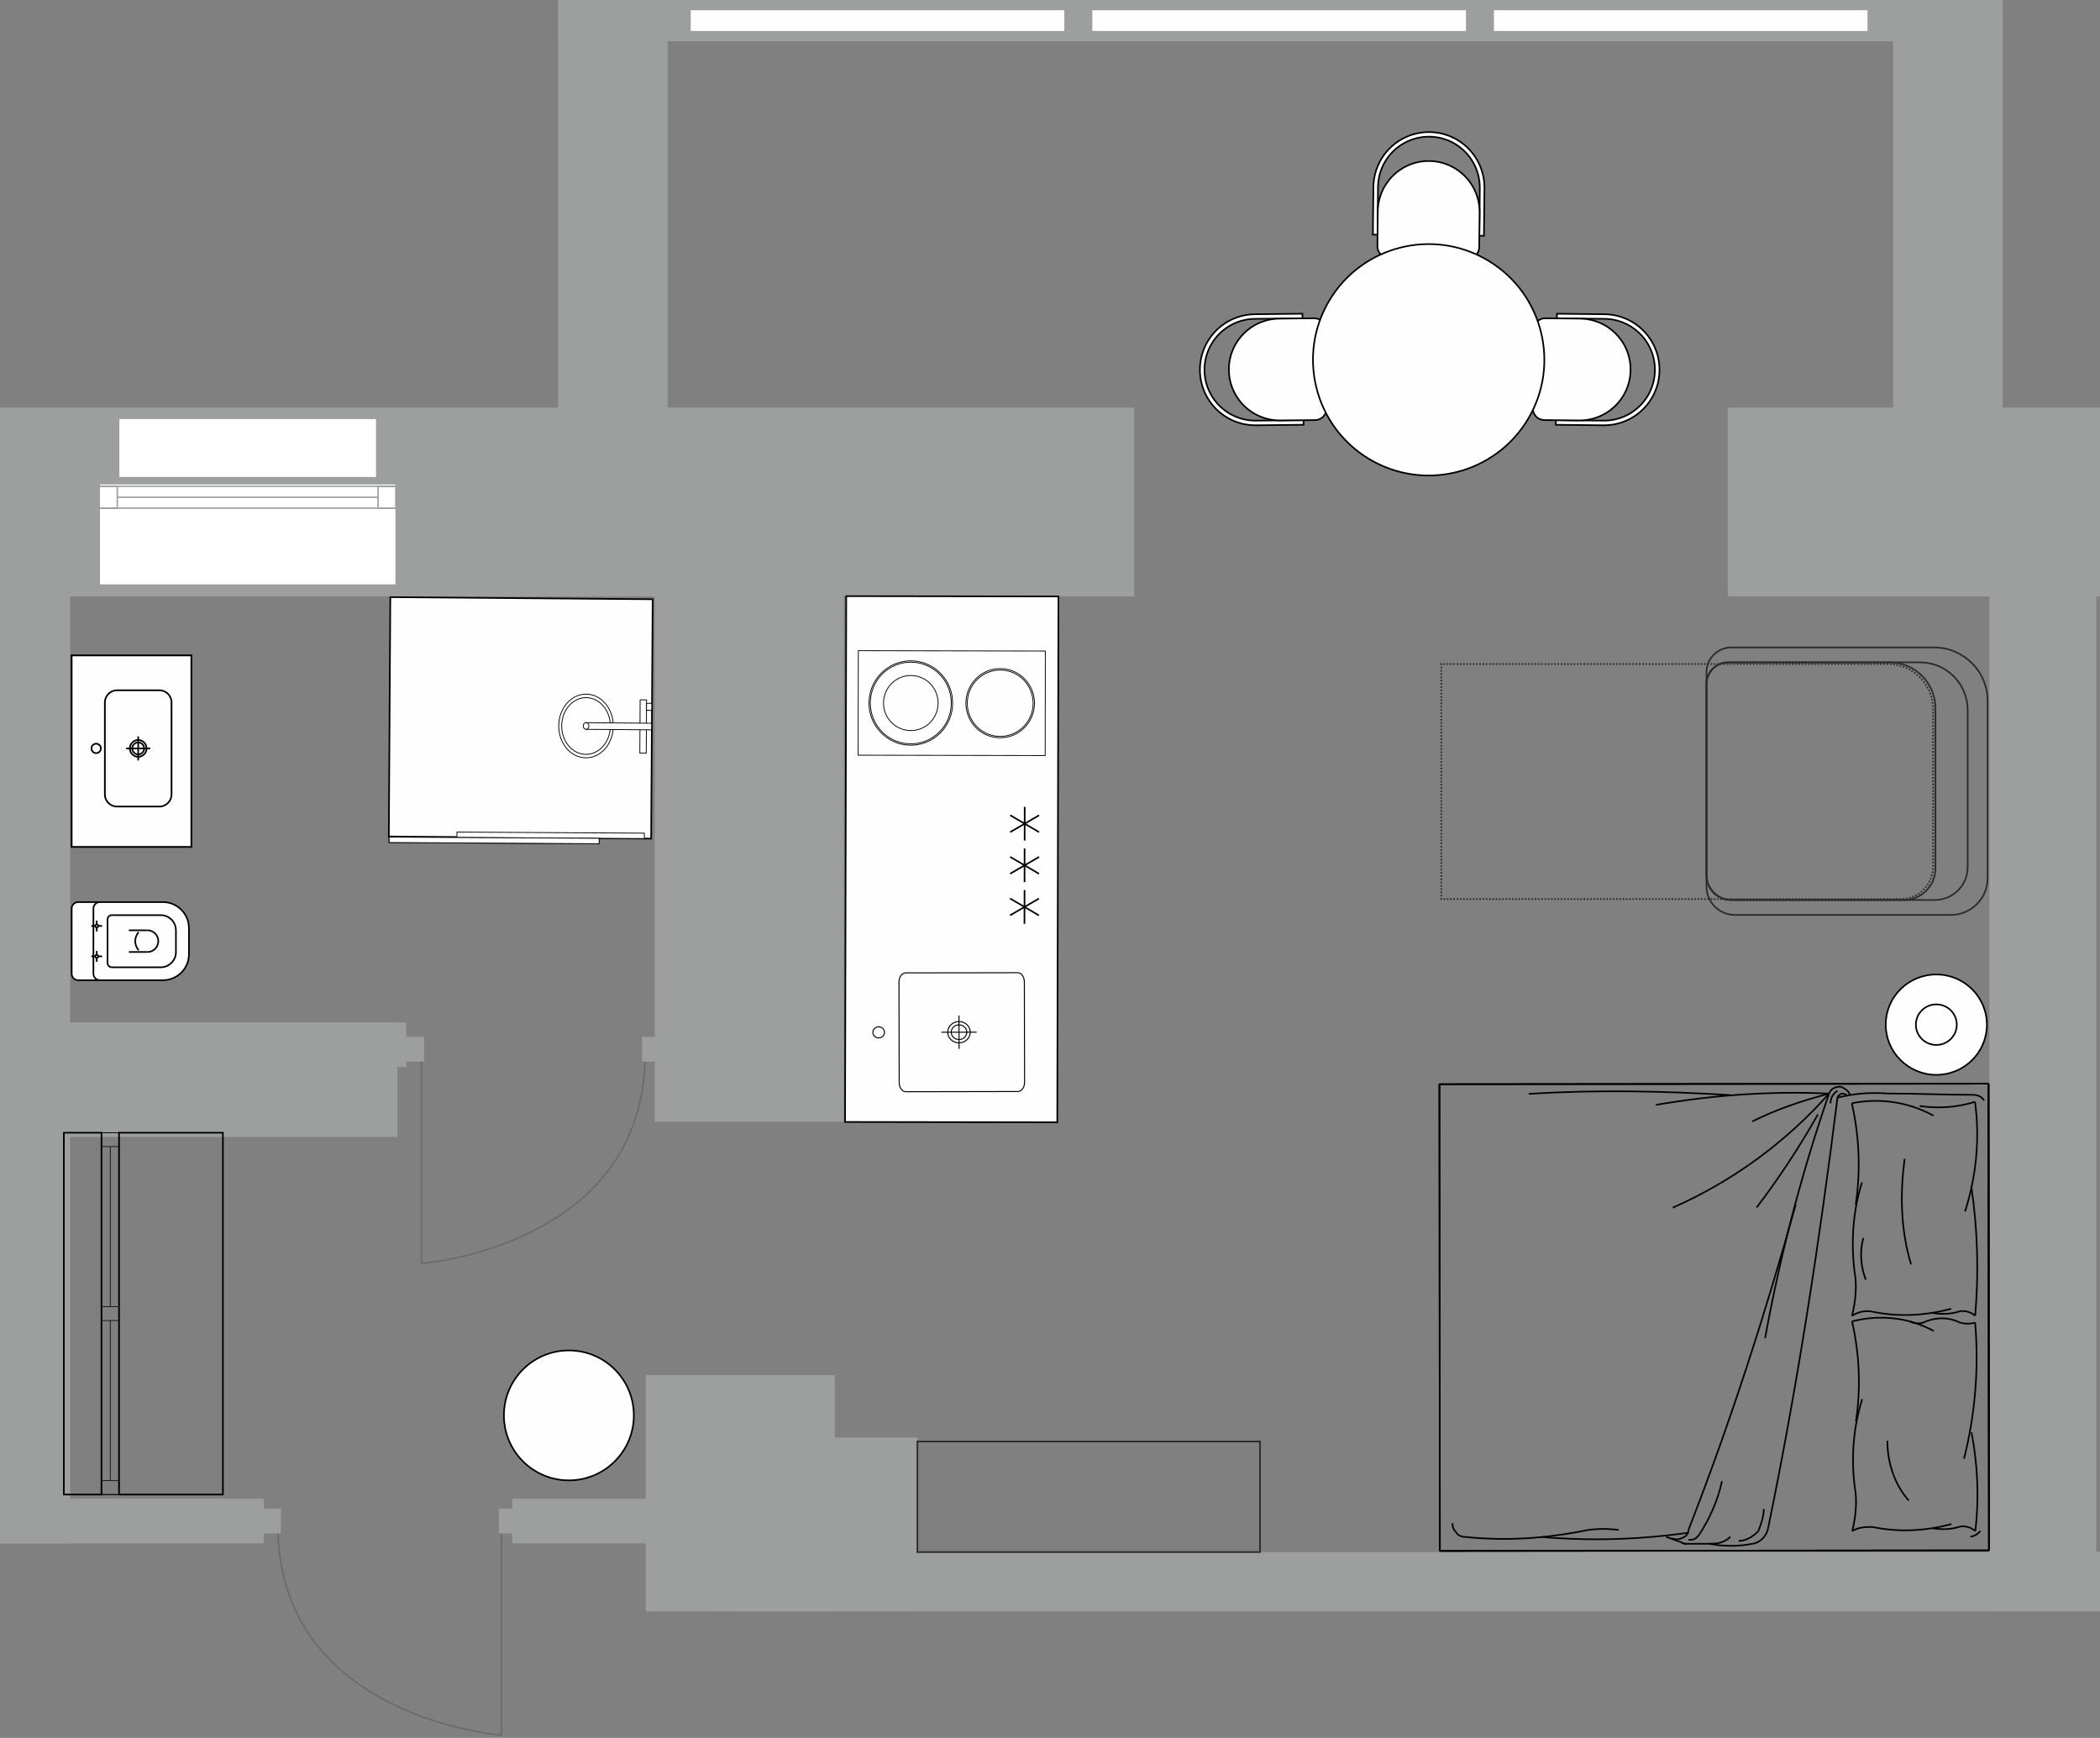 <?xml version="1.0" encoding="UTF-8"?>
<svg xmlns="http://www.w3.org/2000/svg" width="980" height="811" viewBox="0 0 980 811" fill="none">
  <rect x="0" y="0" width="980" height="811" fill="#808080" stroke="none"/>
  <g clip-path="url(#clip0_298_6743)">
    <path fill-rule="evenodd" clip-rule="evenodd" d="M0 190.216H529.3V226.562V236.425V278.344H0V190.216ZM980 278.344V190.216H806.31V226.562V245.522V278.358H980V278.344Z" fill="#9D9E9E"></path>
    <path fill-rule="evenodd" clip-rule="evenodd" d="M32.752 237.791V720.2H0V237.791H32.752Z" fill="#9D9E9E"></path>
    <path fill-rule="evenodd" clip-rule="evenodd" d="M980 751.91H332.174V724.29H980V751.91Z" fill="#9D9E9E"></path>
    <path fill-rule="evenodd" clip-rule="evenodd" d="M980 751.91H928.39V724.29H980V751.91Z" fill="#9D9E9E"></path>
    <path fill-rule="evenodd" clip-rule="evenodd" d="M928.39 735.66V236.871H978.24V735.66H928.39Z" fill="#9D9E9E"></path>
    <path fill-rule="evenodd" clip-rule="evenodd" d="M934.58 8.554V211.684H883.46V8.554H934.58Z" fill="#9D9E9E"></path>
    <path fill-rule="evenodd" clip-rule="evenodd" d="M311.584 0V211.684H260.457V0H311.584Z" fill="#9D9E9E"></path>
    <path fill-rule="evenodd" clip-rule="evenodd" d="M260.457 19.225H934.58V0H260.457V19.225Z" fill="#9D9E9E"></path>
    <path d="M46.321 225.74V273.009H184.852V225.74H46.321Z" fill="white" stroke="#9D9E9E" stroke-width="0.667" stroke-miterlimit="22.926"></path>
    <path d="M55.697 222.578V195.565H175.463V222.578H55.697Z" fill="white"></path>
    <path fill-rule="evenodd" clip-rule="evenodd" d="M46.321 226.952H184.852V237.122H46.321V226.952Z" stroke="#9D9E9E" stroke-width="0.667" stroke-miterlimit="22.926"></path>
    <path fill-rule="evenodd" clip-rule="evenodd" d="M46.321 226.952H54.735V237.122H46.321V226.952Z" stroke="#9D9E9E" stroke-width="0.667" stroke-miterlimit="22.926"></path>
    <path fill-rule="evenodd" clip-rule="evenodd" d="M176.438 226.952H184.852V237.122H176.438V226.952Z" stroke="#9D9E9E" stroke-width="0.667" stroke-miterlimit="22.926"></path>
    <path fill-rule="evenodd" clip-rule="evenodd" d="M393.792 237.93V523.48H305.566V237.93H393.792Z" fill="#9D9E9E"></path>
    <path fill-rule="evenodd" clip-rule="evenodd" d="M389.598 641.74V751.91H301.372V641.74H389.598Z" fill="#9D9E9E"></path>
    <path fill-rule="evenodd" clip-rule="evenodd" d="M341.55 751.91V670.83H428.118V751.91H341.55Z" fill="#9D9E9E"></path>
    <path fill-rule="evenodd" clip-rule="evenodd" d="M318.201 720.2H239.086V699.41H318.201V720.2Z" fill="#9D9E9E"></path>
    <path fill-rule="evenodd" clip-rule="evenodd" d="M123.123 720.2H0V699.41H123.123V720.2Z" fill="#9D9E9E"></path>
    <path fill-rule="evenodd" clip-rule="evenodd" d="M0 720.2H32.752V699.41H0V720.2Z" fill="#9D9E9E"></path>
    <path fill-rule="evenodd" clip-rule="evenodd" d="M189.547 497.94H16.369V477.142H189.547V497.94Z" fill="#9D9E9E"></path>
    <path fill-rule="evenodd" clip-rule="evenodd" d="M185.479 530.55H12.413V477.142H185.479V530.55Z" fill="#9D9E9E"></path>
    <path d="M54.721 232.037H176.438" stroke="#9D9E9E" stroke-width="0.667" stroke-miterlimit="22.926"></path>
    <path fill-rule="evenodd" clip-rule="evenodd" d="M322.339 4.778H496.687V14.447H322.339V4.778Z" fill="#FEFEFE"></path>
    <path fill-rule="evenodd" clip-rule="evenodd" d="M509.754 4.778H684.1V14.447H509.754V4.778Z" fill="#FEFEFE"></path>
    <path fill-rule="evenodd" clip-rule="evenodd" d="M697.17 4.778H871.5V14.447H697.17V4.778Z" fill="#FEFEFE"></path>
    <path d="M233.988 713.97V809.73C233.988 809.73 131.287 801.95 129.685 713.97" stroke="#686968" stroke-width="0.671" stroke-miterlimit="22.926"></path>
    <path d="M241.204 703.98H232.831V715.57H241.204V703.98Z" fill="#9D9E9E"></path>
    <path d="M131.092 703.98H122.733V715.57H131.092V703.98Z" fill="#9D9E9E"></path>
    <path d="M196.75 493.83V589.59C196.75 589.59 299.45 581.81 301.052 493.83" stroke="#686968" stroke-width="0.671" stroke-miterlimit="22.926"></path>
    <path d="M189.547 483.829H197.906V495.42H189.547V483.829Z" fill="#9D9E9E"></path>
    <path d="M299.645 483.829H308.003V495.42H299.645V483.829Z" fill="#9D9E9E"></path>
    <path fill-rule="evenodd" clip-rule="evenodd" d="M881.1 309.884H672.61V419.564H887.05C895.33 419.564 902.1 412.794 902.1 404.519V330.878C902.1 319.33 892.65 309.884 881.1 309.884Z" stroke="#2B2A29" stroke-width="0.757" stroke-miterlimit="22.926" stroke-dasharray="0.76 0.76"></path>
    <path fill-rule="evenodd" clip-rule="evenodd" d="M585.58 146.639L607.8 146.402L607.83 148.562L596.96 148.673L589.93 148.743L585.61 148.785C577.13 148.868 569.324 153.479 565.158 160.877C560.993 168.274 561.077 177.329 565.395 184.629C569.714 191.929 577.6 196.373 586.08 196.29L590.4 196.248L597.45 196.178L608.32 196.067L608.34 198.226L586.12 198.463C576.87 198.561 568.265 193.713 563.556 185.744C558.848 177.775 558.75 167.898 563.292 159.832C567.833 151.766 576.35 146.737 585.6 146.639H585.58Z" fill="#FEFEFE" stroke="black" stroke-width="0.757" stroke-miterlimit="22.926"></path>
    <path fill-rule="evenodd" clip-rule="evenodd" d="M589.9 149.843H589.94C589.93 149.843 589.91 149.843 589.9 149.843ZM596.98 148.687L607.84 148.576L613.23 148.52C614.67 148.506 616.05 149.063 617.07 150.066C618.08 151.069 618.67 152.434 618.68 153.869L619.06 190.578C619.09 193.559 616.7 195.997 613.72 196.025L608.33 196.081L597.46 196.192C595.04 196.22 592.67 195.872 590.42 195.203V195.189C590.4 195.189 590.39 195.189 590.37 195.189C584.75 193.49 579.86 189.742 576.78 184.532C572.458 177.232 572.361 168.177 576.53 160.779C579.49 155.513 584.31 151.654 589.9 149.843C589.91 149.843 589.93 149.829 589.94 149.829C592.18 149.105 594.55 148.715 596.98 148.687Z" fill="#FEFEFE"></path>
    <path d="M589.9 149.843H589.94C589.93 149.843 589.91 149.843 589.9 149.843ZM589.9 149.843C584.31 151.654 579.49 155.513 576.53 160.779C572.361 168.177 572.458 177.232 576.78 184.532C579.86 189.742 584.75 193.49 590.37 195.189C590.39 195.189 590.4 195.189 590.42 195.189V195.203C592.67 195.872 595.04 196.22 597.46 196.192L608.33 196.081L613.72 196.025C616.7 195.997 619.09 193.559 619.06 190.578L618.68 153.869C618.67 152.434 618.08 151.069 617.07 150.066C616.05 149.063 614.67 148.506 613.23 148.52L607.84 148.576L596.98 148.687C594.55 148.715 592.18 149.105 589.94 149.829C589.93 149.829 589.91 149.843 589.9 149.843Z" stroke="black" stroke-width="0.757" stroke-miterlimit="22.926"></path>
    <path fill-rule="evenodd" clip-rule="evenodd" d="M748.81 146.639L726.59 146.402L726.56 148.562L737.43 148.673L744.47 148.743L748.78 148.785C757.27 148.868 765.07 153.479 769.24 160.877C773.4 168.274 773.32 177.329 769 184.629C764.68 191.929 756.8 196.373 748.31 196.29L743.99 196.248L736.94 196.178L726.08 196.067L726.05 198.226L748.27 198.463C757.52 198.561 766.13 193.713 770.84 185.744C775.55 177.775 775.64 167.898 771.1 159.832C766.56 151.766 758.05 146.737 748.8 146.639H748.81Z" fill="#FEFEFE" stroke="black" stroke-width="0.757" stroke-miterlimit="22.926"></path>
    <path fill-rule="evenodd" clip-rule="evenodd" d="M744.49 149.843H744.45C744.47 149.843 744.48 149.843 744.49 149.843ZM737.42 148.687L726.55 148.576L721.16 148.52C719.72 148.506 718.35 149.063 717.33 150.066C716.31 151.069 715.73 152.434 715.71 153.869L715.34 190.578C715.31 193.559 717.69 195.997 720.67 196.025L726.06 196.081L736.93 196.192C739.35 196.22 741.72 195.872 743.98 195.203V195.189C743.99 195.189 744.01 195.189 744.02 195.189C749.65 193.49 754.54 189.742 757.62 184.532C761.94 177.232 762.03 168.177 757.87 160.779C754.9 155.513 750.08 151.654 744.49 149.843C744.48 149.843 744.47 149.829 744.45 149.829C742.21 149.105 739.84 148.715 737.42 148.687Z" fill="#FEFEFE"></path>
    <path d="M744.49 149.843H744.45C744.47 149.843 744.48 149.843 744.49 149.843ZM744.49 149.843C750.08 151.654 754.9 155.513 757.87 160.779C762.03 168.177 761.94 177.232 757.62 184.532C754.54 189.742 749.65 193.49 744.02 195.189C744.01 195.189 743.99 195.189 743.98 195.189V195.203C741.72 195.872 739.35 196.22 736.93 196.192L726.06 196.081L720.67 196.025C717.69 195.997 715.31 193.559 715.34 190.578L715.71 153.869C715.73 152.434 716.31 151.069 717.33 150.066C718.35 149.063 719.72 148.506 721.16 148.52L726.55 148.576L737.42 148.687C739.84 148.715 742.21 149.105 744.45 149.829C744.47 149.829 744.48 149.843 744.49 149.843Z" stroke="black" stroke-width="0.757" stroke-miterlimit="22.926"></path>
    <path fill-rule="evenodd" clip-rule="evenodd" d="M640.92 87.265L640.68 109.485L642.84 109.513L642.95 98.646L643.02 91.611L643.06 87.292C643.14 78.808 647.76 71.007 655.15 66.842C662.55 62.676 671.61 62.76 678.91 67.078C686.21 71.397 690.65 79.282 690.57 87.766L690.52 92.085L690.46 99.134L690.34 110L692.5 110.028L692.74 87.808C692.84 78.558 687.99 69.948 680.02 65.239C672.05 60.531 662.17 60.433 654.11 64.975C646.04 69.516 641.01 78.028 640.92 87.279V87.265Z" fill="#FEFEFE" stroke="black" stroke-width="0.757" stroke-miterlimit="22.926"></path>
    <path fill-rule="evenodd" clip-rule="evenodd" d="M644.12 91.569V91.611C644.12 91.597 644.12 91.583 644.12 91.569ZM642.96 98.646L642.85 109.513L642.8 114.904C642.78 116.339 643.34 117.718 644.34 118.735C645.35 119.752 646.71 120.337 648.15 120.351L684.85 120.727C687.84 120.755 690.27 118.373 690.3 115.392L690.36 110L690.47 99.134C690.5 96.71 690.15 94.342 689.48 92.085H689.47C689.47 92.071 689.47 92.057 689.47 92.043C687.77 86.415 684.02 81.525 678.81 78.446C671.51 74.128 662.45 74.03 655.06 78.195C649.79 81.163 645.93 85.983 644.12 91.569C644.12 91.583 644.11 91.597 644.11 91.611C643.38 93.854 642.99 96.222 642.96 98.646Z" fill="#FEFEFE"></path>
    <path d="M644.12 91.569V91.611C644.12 91.597 644.12 91.583 644.12 91.569ZM644.12 91.569C645.93 85.983 649.79 81.163 655.06 78.195C662.45 74.03 671.51 74.128 678.81 78.446C684.02 81.525 687.77 86.415 689.47 92.043C689.47 92.057 689.47 92.071 689.47 92.085H689.48C690.15 94.342 690.5 96.71 690.47 99.134L690.36 110L690.3 115.392C690.27 118.373 687.84 120.755 684.85 120.727L648.15 120.351C646.71 120.337 645.35 119.752 644.34 118.735C643.34 117.718 642.78 116.339 642.8 114.904L642.85 109.513L642.96 98.646C642.99 96.222 643.38 93.854 644.11 91.611C644.11 91.597 644.12 91.583 644.12 91.569Z" stroke="black" stroke-width="0.757" stroke-miterlimit="22.926"></path>
    <path fill-rule="evenodd" clip-rule="evenodd" d="M694.5 121.619C720.06 136.957 728.33 170.127 713 195.691C697.64 221.254 664.49 229.543 638.92 214.191C613.36 198.853 605.09 165.683 620.42 140.119C635.76 114.556 668.93 106.267 694.5 121.619Z" fill="#FEFEFE" stroke="black" stroke-width="0.757" stroke-miterlimit="22.926"></path>
    <path fill-rule="evenodd" clip-rule="evenodd" d="M493.399 523.73L394.363 523.57C394.544 441.784 394.725 359.981 394.906 278.191L493.942 278.344C493.761 360.134 493.58 441.938 493.399 523.73Z" fill="#FEFEFE" stroke="black" stroke-width="0.757" stroke-miterlimit="22.926"></path>
    <path fill-rule="evenodd" clip-rule="evenodd" d="M407.333 481.753C407.333 480.332 408.545 479.175 410.049 479.175C411.554 479.175 412.766 480.332 412.78 481.753C412.78 483.174 411.568 484.33 410.063 484.344C408.558 484.344 407.333 483.187 407.333 481.767V481.753Z" fill="#FEFEFE" stroke="black" stroke-width="0.472" stroke-miterlimit="22.926"></path>
    <path fill-rule="evenodd" clip-rule="evenodd" d="M419.62 505.19L419.522 458.279C419.522 455.925 420.93 454.002 422.657 454.002L474.885 453.918C476.612 453.918 478.033 455.827 478.033 458.181L478.131 505.09C478.131 507.44 476.724 509.36 474.996 509.36L422.768 509.46C421.041 509.46 419.62 507.54 419.62 505.2V505.19Z" fill="#FEFEFE" stroke="black" stroke-width="0.472" stroke-miterlimit="22.926"></path>
    <path fill-rule="evenodd" clip-rule="evenodd" d="M442.286 481.697C442.286 484.441 444.64 486.67 447.552 486.656C450.45 486.656 452.804 484.413 452.79 481.669C452.79 478.925 450.422 476.696 447.524 476.71C444.626 476.71 442.272 478.939 442.286 481.697Z" fill="#FEFEFE" stroke="black" stroke-width="0.472" stroke-miterlimit="22.926"></path>
    <path fill-rule="evenodd" clip-rule="evenodd" d="M443.902 481.683C443.902 483.578 445.532 485.124 447.538 485.124C449.544 485.124 451.16 483.578 451.16 481.683C451.16 479.788 449.53 478.242 447.524 478.256C445.518 478.256 443.902 479.802 443.902 481.697V481.683Z" fill="#FEFEFE" stroke="black" stroke-width="0.472" stroke-miterlimit="22.926"></path>
    <path d="M447.524 473.882L447.552 489.47" stroke="black" stroke-width="0.472" stroke-miterlimit="22.926"></path>
    <path d="M439.304 481.697L455.757 481.669" stroke="black" stroke-width="0.472" stroke-miterlimit="22.926"></path>
    <path fill-rule="evenodd" clip-rule="evenodd" d="M487.743 352.583L400.464 352.416L400.548 303.643L487.827 303.81L487.743 352.583Z" fill="#FEFEFE" stroke="black" stroke-width="0.379" stroke-miterlimit="22.926"></path>
    <path fill-rule="evenodd" clip-rule="evenodd" d="M466.735 344.294C457.889 344.28 450.742 337.036 450.756 328.12C450.77 319.204 457.958 311.988 466.791 312.002C475.623 312.016 482.784 319.26 482.77 328.176C482.756 337.092 475.567 344.308 466.735 344.294Z" fill="#FEFEFE" stroke="black" stroke-width="0.379" stroke-miterlimit="22.926"></path>
    <path fill-rule="evenodd" clip-rule="evenodd" d="M425.011 347.763C414.228 347.749 405.494 338.903 405.522 328.037C405.535 317.156 414.298 308.352 425.081 308.38C435.864 308.394 444.584 317.24 444.571 328.106C444.557 338.986 435.794 347.777 425.011 347.763Z" fill="#FEFEFE" stroke="black" stroke-width="0.379" stroke-miterlimit="22.926"></path>
    <path fill-rule="evenodd" clip-rule="evenodd" d="M425.025 341.522C417.67 341.508 411.707 335.476 411.721 328.05C411.735 320.625 417.711 314.621 425.067 314.635C432.423 314.649 438.385 320.681 438.371 328.106C438.357 335.531 432.381 341.536 425.025 341.522Z" fill="#FEFEFE" stroke="black" stroke-width="0.379" stroke-miterlimit="22.926"></path>
    <path fill-rule="evenodd" clip-rule="evenodd" d="M425.011 347.136C414.577 347.122 406.121 338.569 406.135 328.037C406.148 317.505 414.633 308.979 425.081 309.007C435.515 309.021 443.972 317.574 443.944 328.106C443.93 338.638 435.446 347.15 425.011 347.136Z" fill="#FEFEFE" stroke="black" stroke-width="0.379" stroke-miterlimit="22.926"></path>
    <path fill-rule="evenodd" clip-rule="evenodd" d="M425.025 340.923C417.99 340.909 412.292 335.142 412.306 328.051C412.32 320.946 418.032 315.206 425.067 315.22C432.102 315.234 437.8 321.001 437.786 328.106C437.772 335.211 432.06 340.951 425.011 340.937L425.025 340.923Z" fill="#FEFEFE" stroke="black" stroke-width="0.379" stroke-miterlimit="22.926"></path>
    <path fill-rule="evenodd" clip-rule="evenodd" d="M466.735 343.653C458.251 343.639 451.383 336.688 451.397 328.134C451.411 319.58 458.307 312.657 466.791 312.67C475.275 312.684 482.143 319.636 482.129 328.19C482.115 336.743 475.219 343.667 466.735 343.653Z" fill="#FEFEFE" stroke="black" stroke-width="0.379" stroke-miterlimit="22.926"></path>
    <path d="M478.075 431.099L478.117 415.371" stroke="black" stroke-width="0.757" stroke-miterlimit="22.926"></path>
    <path d="M471.346 427.157L484.845 419.313" stroke="black" stroke-width="0.757" stroke-miterlimit="22.926"></path>
    <path d="M471.36 419.285L484.831 427.184" stroke="black" stroke-width="0.757" stroke-miterlimit="22.926"></path>
    <path d="M478.117 411.679L478.145 395.951" stroke="black" stroke-width="0.757" stroke-miterlimit="22.926"></path>
    <path d="M471.388 407.737L484.887 399.893" stroke="black" stroke-width="0.757" stroke-miterlimit="22.926"></path>
    <path d="M471.402 399.865L484.873 407.751" stroke="black" stroke-width="0.757" stroke-miterlimit="22.926"></path>
    <path d="M478.159 392.245L478.187 376.517" stroke="black" stroke-width="0.757" stroke-miterlimit="22.926"></path>
    <path d="M471.416 388.303L484.915 380.459" stroke="black" stroke-width="0.757" stroke-miterlimit="22.926"></path>
    <path d="M471.43 380.432L484.901 388.331" stroke="black" stroke-width="0.757" stroke-miterlimit="22.926"></path>
    <path d="M787.95 713.94C807.45 664.01 823.69 613.43 837.99 562.21" stroke="black" stroke-width="0.757" stroke-miterlimit="22.926" stroke-linejoin="bevel"></path>
    <path d="M825.1 713.25C838.72 647.12 849.09 579.69 857.49 512.26" stroke="black" stroke-width="0.757" stroke-miterlimit="22.926" stroke-linejoin="bevel"></path>
    <path d="M927.98 505.71L928.19 723.51M928.18 723.5L671.94 723.75L671.73 505.95L927.97 505.7" stroke="black" stroke-width="0.757" stroke-miterlimit="22.926" stroke-linejoin="bevel"></path>
    <path d="M927.98 505.71L928.19 723.53" stroke="black" stroke-width="0.757" stroke-miterlimit="22.926" stroke-linejoin="bevel"></path>
    <path d="M853.57 510.33C826.2 509.06 799.48 511.02 772.77 515.59" stroke="black" stroke-width="0.757" stroke-miterlimit="22.926" stroke-linejoin="bevel"></path>
    <path d="M807.31 511.02C776.02 509.11 744.74 508.49 713.46 510.47" stroke="black" stroke-width="0.757" stroke-miterlimit="22.926" stroke-linejoin="bevel"></path>
    <path d="M780.63 563.56C808.65 551.21 833.39 533.03 853.57 510.33" stroke="black" stroke-width="0.757" stroke-miterlimit="22.926" stroke-linejoin="bevel"></path>
    <path d="M880.95 510.3C893.99 510.28 907.67 510.92 920.71 510.91" stroke="black" stroke-width="0.757" stroke-miterlimit="22.926" stroke-linejoin="bevel"></path>
    <path d="M853.57 510.33C840.58 547.94 830.84 585.54 823.71 624.45" stroke="black" stroke-width="0.757" stroke-miterlimit="22.926" stroke-linejoin="bevel"></path>
    <path d="M819.74 563.51C830.14 549.89 839.91 534.97 848.36 520.05" stroke="black" stroke-width="0.757" stroke-miterlimit="22.926" stroke-linejoin="bevel"></path>
    <path d="M853.57 510.33C841.19 513.59 829.47 517.49 817.74 523.32" stroke="black" stroke-width="0.757" stroke-miterlimit="22.926" stroke-linejoin="bevel"></path>
    <path d="M880.95 510.3C873.13 509.66 864.65 510.31 857.49 512.26" stroke="black" stroke-width="0.757" stroke-miterlimit="22.926" stroke-linejoin="bevel"></path>
    <path d="M857.49 509.03C855.54 510.33 854.23 512.28 854.23 514.87" stroke="black" stroke-width="0.757" stroke-miterlimit="22.926" stroke-linejoin="bevel"></path>
    <path d="M863.35 510.97C862.7 509.02 860.75 507.73 858.79 507.08C856.18 507.08 854.23 508.38 853.57 510.33" stroke="black" stroke-width="0.757" stroke-miterlimit="22.926" stroke-linejoin="bevel"></path>
    <path d="M862.04 511.62C861.39 510.33 860.09 510.33 859.44 510.33C858.13 510.98 857.49 511.62 857.49 512.28" stroke="black" stroke-width="0.757" stroke-miterlimit="22.926" stroke-linejoin="bevel"></path>
    <path d="M925.92 513.5C924.61 511.55 922.66 510.91 920.71 510.91" stroke="black" stroke-width="0.757" stroke-miterlimit="22.926" stroke-linejoin="bevel"></path>
    <path d="M787.3 720.42L799.69 720.41" stroke="black" stroke-width="0.757" stroke-miterlimit="22.926" stroke-linejoin="bevel"></path>
    <path d="M798.38 720.41C801.64 720.41 804.9 719.75 807.5 717.16" stroke="black" stroke-width="0.757" stroke-miterlimit="22.926" stroke-linejoin="bevel"></path>
    <path d="M797.72 720.41C804.24 721.7 811.41 721.69 817.93 720.39" stroke="black" stroke-width="0.757" stroke-miterlimit="22.926" stroke-linejoin="bevel"></path>
    <path d="M793.17 715.88C797.72 708.75 801.63 700.32 803.58 691.24" stroke="black" stroke-width="0.757" stroke-miterlimit="22.926" stroke-linejoin="bevel"></path>
    <path d="M684.33 717.27C703.23 719.2 722.12 717.89 741.03 713.97" stroke="black" stroke-width="0.757" stroke-miterlimit="22.926" stroke-linejoin="bevel"></path>
    <path d="M677.81 710.81C677.81 712.76 678.46 714.05 679.77 715.35C680.42 716.65 682.38 717.29 684.34 717.29" stroke="black" stroke-width="0.757" stroke-miterlimit="22.926" stroke-linejoin="bevel"></path>
    <path d="M719.52 717.24C742.32 719.17 765.14 718.5 787.95 715.24" stroke="black" stroke-width="0.757" stroke-miterlimit="22.926" stroke-linejoin="bevel"></path>
    <path d="M755.36 713.97C750.79 713.33 745.58 713.33 741.03 713.99" stroke="black" stroke-width="0.757" stroke-miterlimit="22.926" stroke-linejoin="bevel"></path>
    <path d="M784.7 719.78L777.52 717.19" stroke="black" stroke-width="0.757" stroke-miterlimit="22.926" stroke-linejoin="bevel"></path>
    <path d="M784.7 719.78C785.35 720.42 786.65 720.42 787.3 720.42" stroke="black" stroke-width="0.757" stroke-miterlimit="22.926" stroke-linejoin="bevel"></path>
    <path d="M780.13 717.83C781.44 718.47 783.39 718.47 784.69 717.83C786.64 717.18 787.95 715.88 787.95 713.94" stroke="black" stroke-width="0.757" stroke-miterlimit="22.926" stroke-linejoin="bevel"></path>
    <path d="M784.7 719.78C785.35 720.42 786.65 720.42 787.3 720.42" stroke="black" stroke-width="0.757" stroke-miterlimit="22.926" stroke-linejoin="bevel"></path>
    <path d="M787.96 718.47C789.92 719.11 791.87 717.82 793.17 715.87" stroke="black" stroke-width="0.757" stroke-miterlimit="22.926" stroke-linejoin="bevel"></path>
    <path d="M820.53 714.56C821.83 711.31 823.14 707.42 823.12 704.18" stroke="black" stroke-width="0.757" stroke-miterlimit="22.926" stroke-linejoin="bevel"></path>
    <path d="M817.94 720.39C821.85 719.74 824.44 716.49 825.1 713.25" stroke="black" stroke-width="0.757" stroke-miterlimit="22.926" stroke-linejoin="bevel"></path>
    <path d="M811.42 719.1C814.68 719.1 817.94 717.15 820.54 714.56" stroke="black" stroke-width="0.757" stroke-miterlimit="22.926" stroke-linejoin="bevel"></path>
    <path d="M916.53 680.75C921.78 660 923.52 638.6 921.74 617.22" stroke="black" stroke-width="0.757" stroke-miterlimit="22.926" stroke-linejoin="bevel"></path>
    <path d="M866.1 663.3C868.43 647.74 867.83 632.18 864.29 616.63" stroke="black" stroke-width="0.757" stroke-miterlimit="22.926" stroke-linejoin="bevel"></path>
    <path d="M888.85 540.77C886.52 557.62 887.12 574.48 891.83 590.03" stroke="black" stroke-width="0.757" stroke-miterlimit="22.926" stroke-linejoin="bevel"></path>
    <path d="M891.26 616.61C893.6 617.9 896.54 617.9 898.88 616.59" stroke="black" stroke-width="0.757" stroke-miterlimit="22.926" stroke-linejoin="bevel"></path>
    <path d="M902.4 621.13C890.67 614.67 877.19 613.37 864.29 616.63" stroke="black" stroke-width="0.757" stroke-miterlimit="22.926" stroke-linejoin="bevel"></path>
    <path d="M873.66 612.08C885.98 614.66 898.29 614 910.6 610.74" stroke="black" stroke-width="0.757" stroke-miterlimit="22.926" stroke-linejoin="bevel"></path>
    <path d="M902.31 520.65C890.58 514.18 877.09 512.25 864.19 514.85" stroke="black" stroke-width="0.757" stroke-miterlimit="22.926" stroke-linejoin="bevel"></path>
    <path d="M868.93 551.8C864.83 564.77 863.67 579.03 865.44 593.29" stroke="black" stroke-width="0.757" stroke-miterlimit="22.926" stroke-linejoin="bevel"></path>
    <path d="M866 562.18C868.33 546.62 867.73 530.41 864.19 514.87" stroke="black" stroke-width="0.757" stroke-miterlimit="22.926" stroke-linejoin="bevel"></path>
    <path d="M873.66 612.08C870.74 611.44 867.21 612.08 864.29 614.03" stroke="black" stroke-width="0.757" stroke-miterlimit="22.926" stroke-linejoin="bevel"></path>
    <path d="M864.29 614.03C866.04 606.9 866.61 599.76 865.44 593.29" stroke="black" stroke-width="0.757" stroke-miterlimit="22.926" stroke-linejoin="bevel"></path>
    <path d="M869.53 577.72C867.77 584.22 868.37 591.34 870.72 597.17" stroke="black" stroke-width="0.757" stroke-miterlimit="22.926" stroke-linejoin="bevel"></path>
    <path d="M921.75 613.97C923.5 593.87 922.88 573.14 919.94 553.69" stroke="black" stroke-width="0.757" stroke-miterlimit="22.926" stroke-linejoin="bevel"></path>
    <path d="M895.86 516.12C904.65 517.42 913.45 516.75 921.66 514.16" stroke="black" stroke-width="0.757" stroke-miterlimit="22.926" stroke-linejoin="bevel"></path>
    <path d="M917.02 565.37C922.27 549.15 924.02 531 921.66 514.16" stroke="black" stroke-width="0.757" stroke-miterlimit="22.926" stroke-linejoin="bevel"></path>
    <path d="M914.72 617.22C909.44 614.63 904.16 614.64 898.89 616.59" stroke="black" stroke-width="0.757" stroke-miterlimit="22.926" stroke-linejoin="bevel"></path>
    <path d="M901.82 612.71C905.93 613.35 910.02 613.35 914.13 612.05" stroke="black" stroke-width="0.757" stroke-miterlimit="22.926" stroke-linejoin="bevel"></path>
    <path d="M914.72 617.22C917.06 617.86 919.41 617.86 921.75 617.22" stroke="black" stroke-width="0.757" stroke-miterlimit="22.926" stroke-linejoin="bevel"></path>
    <path d="M921.75 613.97C919.4 612.04 916.47 611.38 914.13 612.04" stroke="black" stroke-width="0.757" stroke-miterlimit="22.926" stroke-linejoin="bevel"></path>
    <path d="M873.76 712.56C886.08 715.14 898.39 714.49 910.69 711.23" stroke="black" stroke-width="0.757" stroke-miterlimit="22.926" stroke-linejoin="bevel"></path>
    <path d="M880.77 672.36C880.78 682.72 884.31 693.1 890.76 700.22" stroke="black" stroke-width="0.757" stroke-miterlimit="22.926" stroke-linejoin="bevel"></path>
    <path d="M869.02 652.92C864.93 665.89 863.77 680.16 865.54 693.77" stroke="black" stroke-width="0.757" stroke-miterlimit="22.926" stroke-linejoin="bevel"></path>
    <path d="M873.76 712.56C870.84 712.56 867.31 712.56 864.39 714.51" stroke="black" stroke-width="0.757" stroke-miterlimit="22.926" stroke-linejoin="bevel"></path>
    <path d="M864.39 714.51C866.14 707.38 866.71 700.25 865.54 693.77" stroke="black" stroke-width="0.757" stroke-miterlimit="22.926" stroke-linejoin="bevel"></path>
    <path d="M921.85 714.46C923.59 698.9 922.99 683.99 920.05 668.43" stroke="black" stroke-width="0.757" stroke-miterlimit="22.926" stroke-linejoin="bevel"></path>
    <path d="M901.92 713.18C906.03 713.82 910.12 713.82 914.23 712.52" stroke="black" stroke-width="0.757" stroke-miterlimit="22.926" stroke-linejoin="bevel"></path>
    <path d="M921.85 714.46C919.5 712.52 916.57 711.87 914.23 712.52" stroke="black" stroke-width="0.757" stroke-miterlimit="22.926" stroke-linejoin="bevel"></path>
    <path d="M919.5 717.05C921.25 717.05 923.01 715.75 924.18 714.46" stroke="black" stroke-width="0.757" stroke-miterlimit="22.926" stroke-linejoin="bevel"></path>
    <path d="M927.98 505.71L928.19 723.51M928.18 723.5L671.94 723.75L671.73 505.95L927.97 505.7" stroke="black" stroke-width="0.757" stroke-miterlimit="22.926" stroke-linejoin="bevel"></path>
    <path fill-rule="evenodd" clip-rule="evenodd" d="M880.02 478.047C879.95 490.98 890.46 501.51 903.5 501.58C916.54 501.65 927.16 491.21 927.21 478.284C927.28 465.356 916.77 454.824 903.73 454.754C890.69 454.685 880.07 465.105 880.02 478.047Z" fill="#FEFEFE" stroke="black" stroke-width="0.757" stroke-miterlimit="22.926"></path>
    <path fill-rule="evenodd" clip-rule="evenodd" d="M894.07 478.117C894.04 483.341 898.29 487.6 903.57 487.63C908.84 487.66 913.14 483.438 913.16 478.214C913.19 472.99 908.94 468.727 903.66 468.699C898.39 468.671 894.09 472.893 894.07 478.117Z" fill="#FEFEFE" stroke="black" stroke-width="0.757" stroke-miterlimit="22.926"></path>
    <path fill-rule="evenodd" clip-rule="evenodd" d="M295.786 660.5C295.786 677.25 282.217 690.82 265.472 690.82C248.727 690.82 235.158 677.23 235.158 660.5C235.158 643.76 248.727 630.19 265.472 630.19C282.217 630.19 295.786 643.76 295.786 660.5Z" fill="#FEFEFE" stroke="black" stroke-width="0.757" stroke-miterlimit="22.926"></path>
    <path fill-rule="evenodd" clip-rule="evenodd" d="M104.024 528.59V697.43H55.543V528.59H104.024Z" stroke="black" stroke-width="0.757" stroke-miterlimit="22.926"></path>
    <path fill-rule="evenodd" clip-rule="evenodd" d="M55.543 528.59V697.43H47.352V528.59H55.543Z" stroke="black" stroke-width="0.319" stroke-miterlimit="22.926"></path>
    <path fill-rule="evenodd" clip-rule="evenodd" d="M55.543 609.78V616.24H47.352V609.78H55.543Z" stroke="black" stroke-width="0.319" stroke-miterlimit="22.926"></path>
    <path fill-rule="evenodd" clip-rule="evenodd" d="M55.543 528.59V535.07H47.352V528.59H55.543Z" stroke="black" stroke-width="0.319" stroke-miterlimit="22.926"></path>
    <path fill-rule="evenodd" clip-rule="evenodd" d="M55.543 690.96V697.44H47.352V690.96H55.543Z" stroke="black" stroke-width="0.319" stroke-miterlimit="22.926"></path>
    <path d="M51.448 535.07V609.78" stroke="black" stroke-width="0.319" stroke-miterlimit="22.926"></path>
    <path d="M51.448 616.24V690.96" stroke="black" stroke-width="0.319" stroke-miterlimit="22.926"></path>
    <path fill-rule="evenodd" clip-rule="evenodd" d="M29.799 528.59V697.43H47.352V528.59H29.799Z" stroke="black" stroke-width="0.757" stroke-miterlimit="22.926"></path>
    <path fill-rule="evenodd" clip-rule="evenodd" d="M213.23 390.81L213.258 388.289L300.69 388.804L300.676 391.326L213.23 390.81Z" fill="#FEFEFE" stroke="black" stroke-width="0.379" stroke-miterlimit="22.926"></path>
    <path fill-rule="evenodd" clip-rule="evenodd" d="M181.509 393.165L181.523 390.643L279.612 391.2L279.584 393.736L181.509 393.165Z" fill="#FEFEFE" stroke="black" stroke-width="0.379" stroke-miterlimit="22.926"></path>
    <path fill-rule="evenodd" clip-rule="evenodd" d="M299.924 328.97L301.721 328.984L301.707 331.798L299.896 331.784L299.924 328.97Z" fill="#FEFEFE" stroke="black" stroke-width="0.379" stroke-miterlimit="22.926"></path>
    <path fill-rule="evenodd" clip-rule="evenodd" d="M301.735 326.588L298.725 326.56L298.586 351.427L301.581 351.455L301.735 326.588Z" fill="#FEFEFE" stroke="black" stroke-width="0.379" stroke-miterlimit="22.926"></path>
    <path fill-rule="evenodd" clip-rule="evenodd" d="M260.735 338.68C260.791 330.474 266.531 323.871 273.566 323.927C280.601 323.983 286.271 330.683 286.215 338.889C286.16 347.094 280.42 353.698 273.385 353.642C266.35 353.586 260.68 346.885 260.735 338.68Z" fill="#FEFEFE" stroke="black" stroke-width="0.379" stroke-miterlimit="22.926"></path>
    <path fill-rule="evenodd" clip-rule="evenodd" d="M262.128 338.694C262.17 331.38 267.297 325.501 273.566 325.557C279.835 325.613 284.892 331.575 284.836 338.889C284.794 346.203 279.668 352.082 273.399 352.026C267.13 351.97 262.073 346.008 262.128 338.694Z" fill="#FEFEFE" stroke="black" stroke-width="0.379" stroke-miterlimit="22.926"></path>
    <path fill-rule="evenodd" clip-rule="evenodd" d="M273.496 337.245L304.103 337.496L304.089 340.589L273.482 340.338L273.496 337.245Z" fill="#FEFEFE" stroke="black" stroke-width="0.379" stroke-miterlimit="22.926"></path>
    <path fill-rule="evenodd" clip-rule="evenodd" d="M272.159 338.777C272.159 337.928 272.758 337.231 273.496 337.245C274.234 337.245 274.82 337.956 274.82 338.805C274.82 339.655 274.22 340.352 273.482 340.338C272.744 340.338 272.159 339.641 272.173 338.777H272.159Z" fill="#FEFEFE" stroke="black" stroke-width="0.379" stroke-miterlimit="22.926"></path>
    <path fill-rule="evenodd" clip-rule="evenodd" d="M301.721 328.204L304.159 328.231L304.145 331.477L301.707 331.45L301.721 328.204Z" fill="#FEFEFE" stroke="black" stroke-width="0.379" stroke-miterlimit="22.926"></path>
    <path fill-rule="evenodd" clip-rule="evenodd" d="M304.577 279.64L182.15 278.651L181.453 390.351L303.866 391.354L304.577 279.64Z" fill="#FEFEFE" stroke="black" stroke-width="0.757" stroke-miterlimit="22.926"></path>
    <path fill-rule="evenodd" clip-rule="evenodd" d="M213.23 390.81L213.258 388.289L300.69 388.804L300.676 391.326L213.23 390.81Z" fill="#FEFEFE" stroke="black" stroke-width="0.379" stroke-miterlimit="22.926"></path>
    <path fill-rule="evenodd" clip-rule="evenodd" d="M181.565 393.165L181.593 390.643L279.612 391.2L279.584 393.736L181.565 393.165Z" fill="#FEFEFE" stroke="black" stroke-width="0.379" stroke-miterlimit="22.926"></path>
    <path fill-rule="evenodd" clip-rule="evenodd" d="M299.924 328.97L301.721 328.984L301.707 331.798L299.896 331.784L299.924 328.97Z" fill="#FEFEFE" stroke="black" stroke-width="0.379" stroke-miterlimit="22.926"></path>
    <path fill-rule="evenodd" clip-rule="evenodd" d="M301.735 326.588L298.725 326.56L298.586 351.427L301.581 351.455L301.735 326.588Z" fill="#FEFEFE" stroke="black" stroke-width="0.379" stroke-miterlimit="22.926"></path>
    <path fill-rule="evenodd" clip-rule="evenodd" d="M260.735 338.68C260.791 330.474 266.531 323.871 273.566 323.927C280.601 323.983 286.271 330.683 286.215 338.889C286.16 347.094 280.42 353.698 273.385 353.642C266.35 353.586 260.68 346.885 260.735 338.68Z" fill="#FEFEFE" stroke="black" stroke-width="0.379" stroke-miterlimit="22.926"></path>
    <path fill-rule="evenodd" clip-rule="evenodd" d="M262.128 338.694C262.17 331.38 267.297 325.501 273.566 325.557C279.835 325.613 284.892 331.575 284.836 338.889C284.794 346.203 279.668 352.082 273.399 352.026C267.13 351.97 262.073 346.008 262.128 338.694Z" fill="#FEFEFE" stroke="black" stroke-width="0.379" stroke-miterlimit="22.926"></path>
    <path fill-rule="evenodd" clip-rule="evenodd" d="M273.496 337.245L304.103 337.496L304.089 340.589L273.482 340.338L273.496 337.245Z" fill="#FEFEFE" stroke="black" stroke-width="0.379" stroke-miterlimit="22.926"></path>
    <path fill-rule="evenodd" clip-rule="evenodd" d="M272.159 338.777C272.159 337.928 272.758 337.231 273.496 337.245C274.234 337.245 274.82 337.956 274.82 338.805C274.82 339.655 274.22 340.352 273.482 340.338C272.744 340.338 272.159 339.641 272.173 338.777H272.159Z" fill="#FEFEFE" stroke="black" stroke-width="0.379" stroke-miterlimit="22.926"></path>
    <path fill-rule="evenodd" clip-rule="evenodd" d="M301.721 328.204L304.159 328.231L304.145 331.477L301.707 331.45L301.721 328.204Z" fill="#FEFEFE" stroke="black" stroke-width="0.379" stroke-miterlimit="22.926"></path>
    <path fill-rule="evenodd" clip-rule="evenodd" d="M89.285 395.199V305.872H33.449V395.199H89.285Z" fill="#FEFEFE" stroke="black" stroke-width="0.757" stroke-miterlimit="22.926"></path>
    <path fill-rule="evenodd" clip-rule="evenodd" d="M42.671 349.254C42.671 348.042 43.646 347.052 44.872 347.052C46.084 347.052 47.073 348.042 47.073 349.254C47.073 350.466 46.084 351.455 44.872 351.455C43.66 351.455 42.671 350.466 42.671 349.254ZM60.587 349.254C60.587 347.094 62.342 345.339 64.487 345.339C66.647 345.339 68.402 347.094 68.402 349.254C68.402 351.413 66.647 353.168 64.487 353.168C62.328 353.168 60.587 351.413 60.587 349.254ZM61.701 349.254C61.701 347.707 62.955 346.467 64.487 346.467C66.034 346.467 67.287 347.721 67.287 349.254C67.287 350.8 66.034 352.04 64.487 352.04C62.941 352.04 61.701 350.786 61.701 349.254ZM80.062 370.694V327.814C80.062 324.679 77.499 322.116 74.364 322.116H54.624C51.49 322.116 48.926 324.679 48.926 327.814V370.694C48.926 373.828 51.49 376.391 54.624 376.391H74.364C77.499 376.391 80.062 373.828 80.062 370.694Z" fill="#FEFEFE"></path>
    <path d="M58.915 349.254H70.074M64.501 354.84V343.667M42.671 349.254C42.671 348.042 43.646 347.052 44.872 347.052C46.084 347.052 47.073 348.042 47.073 349.254C47.073 350.466 46.084 351.455 44.872 351.455C43.66 351.455 42.671 350.466 42.671 349.254ZM60.587 349.254C60.587 347.094 62.342 345.339 64.487 345.339C66.647 345.339 68.402 347.094 68.402 349.254C68.402 351.413 66.647 353.168 64.487 353.168C62.328 353.168 60.587 351.413 60.587 349.254ZM61.701 349.254C61.701 347.707 62.955 346.467 64.487 346.467C66.034 346.467 67.287 347.721 67.287 349.254C67.287 350.8 66.034 352.04 64.487 352.04C62.941 352.04 61.701 350.786 61.701 349.254ZM80.062 370.694V327.814C80.062 324.679 77.499 322.116 74.364 322.116H54.624C51.49 322.116 48.926 324.679 48.926 327.814V370.694C48.926 373.828 51.49 376.391 54.624 376.391H74.364C77.499 376.391 80.062 373.828 80.062 370.694Z" stroke="black" stroke-width="0.757" stroke-miterlimit="22.926"></path>
    <path d="M58.915 349.254H70.074M64.487 354.84V343.667M42.671 349.254C42.671 348.042 43.646 347.052 44.872 347.052C46.084 347.052 47.073 348.042 47.073 349.254C47.073 350.466 46.084 351.455 44.872 351.455C43.66 351.455 42.671 350.466 42.671 349.254ZM60.587 349.254C60.587 347.094 62.342 345.339 64.487 345.339C66.647 345.339 68.402 347.094 68.402 349.254C68.402 351.413 66.647 353.168 64.487 353.168C62.328 353.168 60.587 351.413 60.587 349.254ZM61.701 349.254C61.701 347.707 62.955 346.467 64.487 346.467C66.034 346.467 67.287 347.721 67.287 349.254C67.287 350.8 66.034 352.04 64.487 352.04C62.941 352.04 61.701 350.786 61.701 349.254ZM80.048 370.694V327.814C80.048 324.679 77.485 322.116 74.351 322.116H54.61C51.476 322.116 48.912 324.679 48.912 327.814V370.694C48.912 373.828 51.476 376.391 54.61 376.391H74.351C77.485 376.391 80.048 373.828 80.048 370.694Z" stroke="black" stroke-width="0.379" stroke-miterlimit="22.926"></path>
    <path fill-rule="evenodd" clip-rule="evenodd" d="M88.17 445.281V433.119C88.17 429.887 86.889 426.794 84.604 424.524C82.319 422.239 79.24 420.957 76.008 420.957H36.486C35.678 420.957 34.911 421.278 34.34 421.849C33.769 422.42 33.449 423.186 33.449 423.994V454.392C33.449 455.2 33.769 455.966 34.34 456.537C34.911 457.109 35.678 457.429 36.486 457.429H76.008C79.24 457.429 82.333 456.147 84.618 453.863C86.903 451.578 88.184 448.499 88.17 445.281Z" fill="#FEFEFE" stroke="black" stroke-width="0.757" stroke-miterlimit="22.926" stroke-linejoin="bevel"></path>
    <path fill-rule="evenodd" clip-rule="evenodd" d="M82.096 444.264V434.136C82.096 432.255 81.344 430.444 80.02 429.121C78.683 427.797 76.886 427.045 75.005 427.045H52.2C51.657 427.045 51.141 427.254 50.765 427.644C50.389 428.02 50.18 428.536 50.18 429.079V449.349C50.18 449.892 50.389 450.408 50.779 450.784C51.155 451.16 51.671 451.383 52.214 451.383H75.019C76.9 451.383 78.711 450.631 80.034 449.293C81.372 447.97 82.11 446.173 82.11 444.278L82.096 444.264Z" fill="#FEFEFE" stroke="black" stroke-width="0.757" stroke-miterlimit="22.926" stroke-linejoin="bevel"></path>
    <path d="M68.806 444.264C71.606 444.264 73.877 441.993 73.877 439.193C73.877 436.393 71.606 434.122 68.806 434.122" stroke="black" stroke-width="0.757" stroke-miterlimit="22.926" stroke-linejoin="bevel"></path>
    <path d="M68.806 434.136H60.155" stroke="black" stroke-width="0.757" stroke-miterlimit="22.926" stroke-linejoin="bevel"></path>
    <path d="M68.806 444.264H60.155" stroke="black" stroke-width="0.757" stroke-miterlimit="22.926" stroke-linejoin="bevel"></path>
    <path d="M64.71 434.958C62.579 437.382 62.579 441.018 64.71 443.456" stroke="black" stroke-width="0.757" stroke-miterlimit="22.926" stroke-linejoin="bevel"></path>
    <path d="M46.628 420.957C45.82 420.957 45.053 421.278 44.482 421.849C43.911 422.42 43.591 423.186 43.591 423.994V454.392C43.591 455.2 43.911 455.966 44.482 456.537C45.053 457.109 45.82 457.429 46.628 457.429" stroke="black" stroke-width="0.757" stroke-miterlimit="22.926" stroke-linejoin="bevel"></path>
    <path d="M42.615 432.102H47.659" stroke="black" stroke-width="0.757" stroke-miterlimit="22.926" stroke-linejoin="bevel"></path>
    <path d="M45.137 434.638V429.581" stroke="black" stroke-width="0.757" stroke-miterlimit="22.926" stroke-linejoin="bevel"></path>
    <path fill-rule="evenodd" clip-rule="evenodd" d="M45.137 431.392C44.747 431.392 44.427 431.712 44.427 432.102C44.427 432.492 44.747 432.813 45.137 432.813C45.527 432.813 45.847 432.492 45.847 432.102C45.847 431.712 45.527 431.392 45.137 431.392Z" fill="#FEFEFE" stroke="black" stroke-width="0.757" stroke-miterlimit="22.926" stroke-linejoin="bevel"></path>
    <path d="M42.615 446.298H47.659" stroke="black" stroke-width="0.757" stroke-miterlimit="22.926" stroke-linejoin="bevel"></path>
    <path d="M45.137 443.763V448.82" stroke="black" stroke-width="0.757" stroke-miterlimit="22.926" stroke-linejoin="bevel"></path>
    <path fill-rule="evenodd" clip-rule="evenodd" d="M45.137 445.588C44.747 445.588 44.427 445.908 44.427 446.298C44.427 446.688 44.747 447.009 45.137 447.009C45.527 447.009 45.847 446.688 45.847 446.298C45.847 445.908 45.527 445.588 45.137 445.588Z" fill="#FEFEFE" stroke="black" stroke-width="0.757" stroke-miterlimit="22.926" stroke-linejoin="bevel"></path>
    <path fill-rule="evenodd" clip-rule="evenodd" d="M89.285 395.199V305.872H33.449V395.199H89.285Z" fill="#FEFEFE" stroke="black" stroke-width="0.757" stroke-miterlimit="22.926"></path>
    <path fill-rule="evenodd" clip-rule="evenodd" d="M42.671 349.254C42.671 348.042 43.646 347.052 44.872 347.052C46.084 347.052 47.073 348.042 47.073 349.254C47.073 350.466 46.084 351.455 44.872 351.455C43.66 351.455 42.671 350.466 42.671 349.254ZM60.587 349.254C60.587 347.094 62.342 345.339 64.487 345.339C66.647 345.339 68.402 347.094 68.402 349.254C68.402 351.413 66.647 353.168 64.487 353.168C62.328 353.168 60.587 351.413 60.587 349.254ZM61.701 349.254C61.701 347.707 62.955 346.467 64.487 346.467C66.034 346.467 67.287 347.721 67.287 349.254C67.287 350.8 66.034 352.04 64.487 352.04C62.941 352.04 61.701 350.786 61.701 349.254ZM80.062 370.694V327.814C80.062 324.679 77.499 322.116 74.364 322.116H54.624C51.49 322.116 48.926 324.679 48.926 327.814V370.694C48.926 373.828 51.49 376.391 54.624 376.391H74.364C77.499 376.391 80.062 373.828 80.062 370.694Z" fill="#FEFEFE"></path>
    <path d="M58.915 349.254H70.074M64.501 354.84V343.667M42.671 349.254C42.671 348.042 43.646 347.052 44.872 347.052C46.084 347.052 47.073 348.042 47.073 349.254C47.073 350.466 46.084 351.455 44.872 351.455C43.66 351.455 42.671 350.466 42.671 349.254ZM60.587 349.254C60.587 347.094 62.342 345.339 64.487 345.339C66.647 345.339 68.402 347.094 68.402 349.254C68.402 351.413 66.647 353.168 64.487 353.168C62.328 353.168 60.587 351.413 60.587 349.254ZM61.701 349.254C61.701 347.707 62.955 346.467 64.487 346.467C66.034 346.467 67.287 347.721 67.287 349.254C67.287 350.8 66.034 352.04 64.487 352.04C62.941 352.04 61.701 350.786 61.701 349.254ZM80.062 370.694V327.814C80.062 324.679 77.499 322.116 74.364 322.116H54.624C51.49 322.116 48.926 324.679 48.926 327.814V370.694C48.926 373.828 51.49 376.391 54.624 376.391H74.364C77.499 376.391 80.062 373.828 80.062 370.694Z" stroke="black" stroke-width="0.757" stroke-miterlimit="22.926"></path>
    <path d="M58.915 349.254H70.074M64.487 354.84V343.667M42.671 349.254C42.671 348.042 43.646 347.052 44.872 347.052C46.084 347.052 47.073 348.042 47.073 349.254C47.073 350.466 46.084 351.455 44.872 351.455C43.66 351.455 42.671 350.466 42.671 349.254ZM60.587 349.254C60.587 347.094 62.342 345.339 64.487 345.339C66.647 345.339 68.402 347.094 68.402 349.254C68.402 351.413 66.647 353.168 64.487 353.168C62.328 353.168 60.587 351.413 60.587 349.254ZM61.701 349.254C61.701 347.707 62.955 346.467 64.487 346.467C66.034 346.467 67.287 347.721 67.287 349.254C67.287 350.8 66.034 352.04 64.487 352.04C62.941 352.04 61.701 350.786 61.701 349.254ZM80.048 370.694V327.814C80.048 324.679 77.485 322.116 74.351 322.116H54.61C51.476 322.116 48.912 324.679 48.912 327.814V370.694C48.912 373.828 51.476 376.391 54.61 376.391H74.351C77.485 376.391 80.048 373.828 80.048 370.694Z" stroke="black" stroke-width="0.379" stroke-miterlimit="22.926"></path>
    <path fill-rule="evenodd" clip-rule="evenodd" d="M807.91 302.139H902.63C916.35 302.139 927.56 313.353 927.56 327.075V409.812C927.56 419.244 919.86 426.948 910.43 426.948H809.58C802.29 426.948 796.35 420.985 796.35 413.713V313.702C796.35 307.335 801.56 302.139 807.91 302.139Z" stroke="#2B2A29" stroke-width="0.757" stroke-miterlimit="22.926"></path>
    <path fill-rule="evenodd" clip-rule="evenodd" d="M806.63 309.104H896.09C908.28 309.104 918.24 319.079 918.24 331.255V404.755C918.24 413.128 911.39 419.982 903.02 419.982H808.12C801.65 419.982 796.36 414.688 796.36 408.224V319.371C796.36 313.715 800.98 309.09 806.64 309.09L806.63 309.104Z" stroke="#2B2A29" stroke-width="0.757" stroke-miterlimit="22.926"></path>
    <path fill-rule="evenodd" clip-rule="evenodd" d="M806.25 309.104H881.86C893.6 309.104 903.2 318.703 903.2 330.447V405.313C903.2 413.379 896.59 419.982 888.53 419.982H807.69C801.46 419.982 796.36 414.883 796.36 408.656V319.009C796.36 313.562 800.82 309.104 806.26 309.104H806.25Z" stroke="#2B2A29" stroke-width="0.757" stroke-miterlimit="22.926"></path>
    <path fill-rule="evenodd" clip-rule="evenodd" d="M428.118 724.29H588.02V672.69H428.118V724.29Z" stroke="#2B2A29" stroke-width="0.757" stroke-miterlimit="22.926"></path>
  </g>
  <defs>
    <clipPath id="clip0_298_6743">
      <rect width="980" height="811" fill="white"></rect>
    </clipPath>
  </defs>
</svg>
